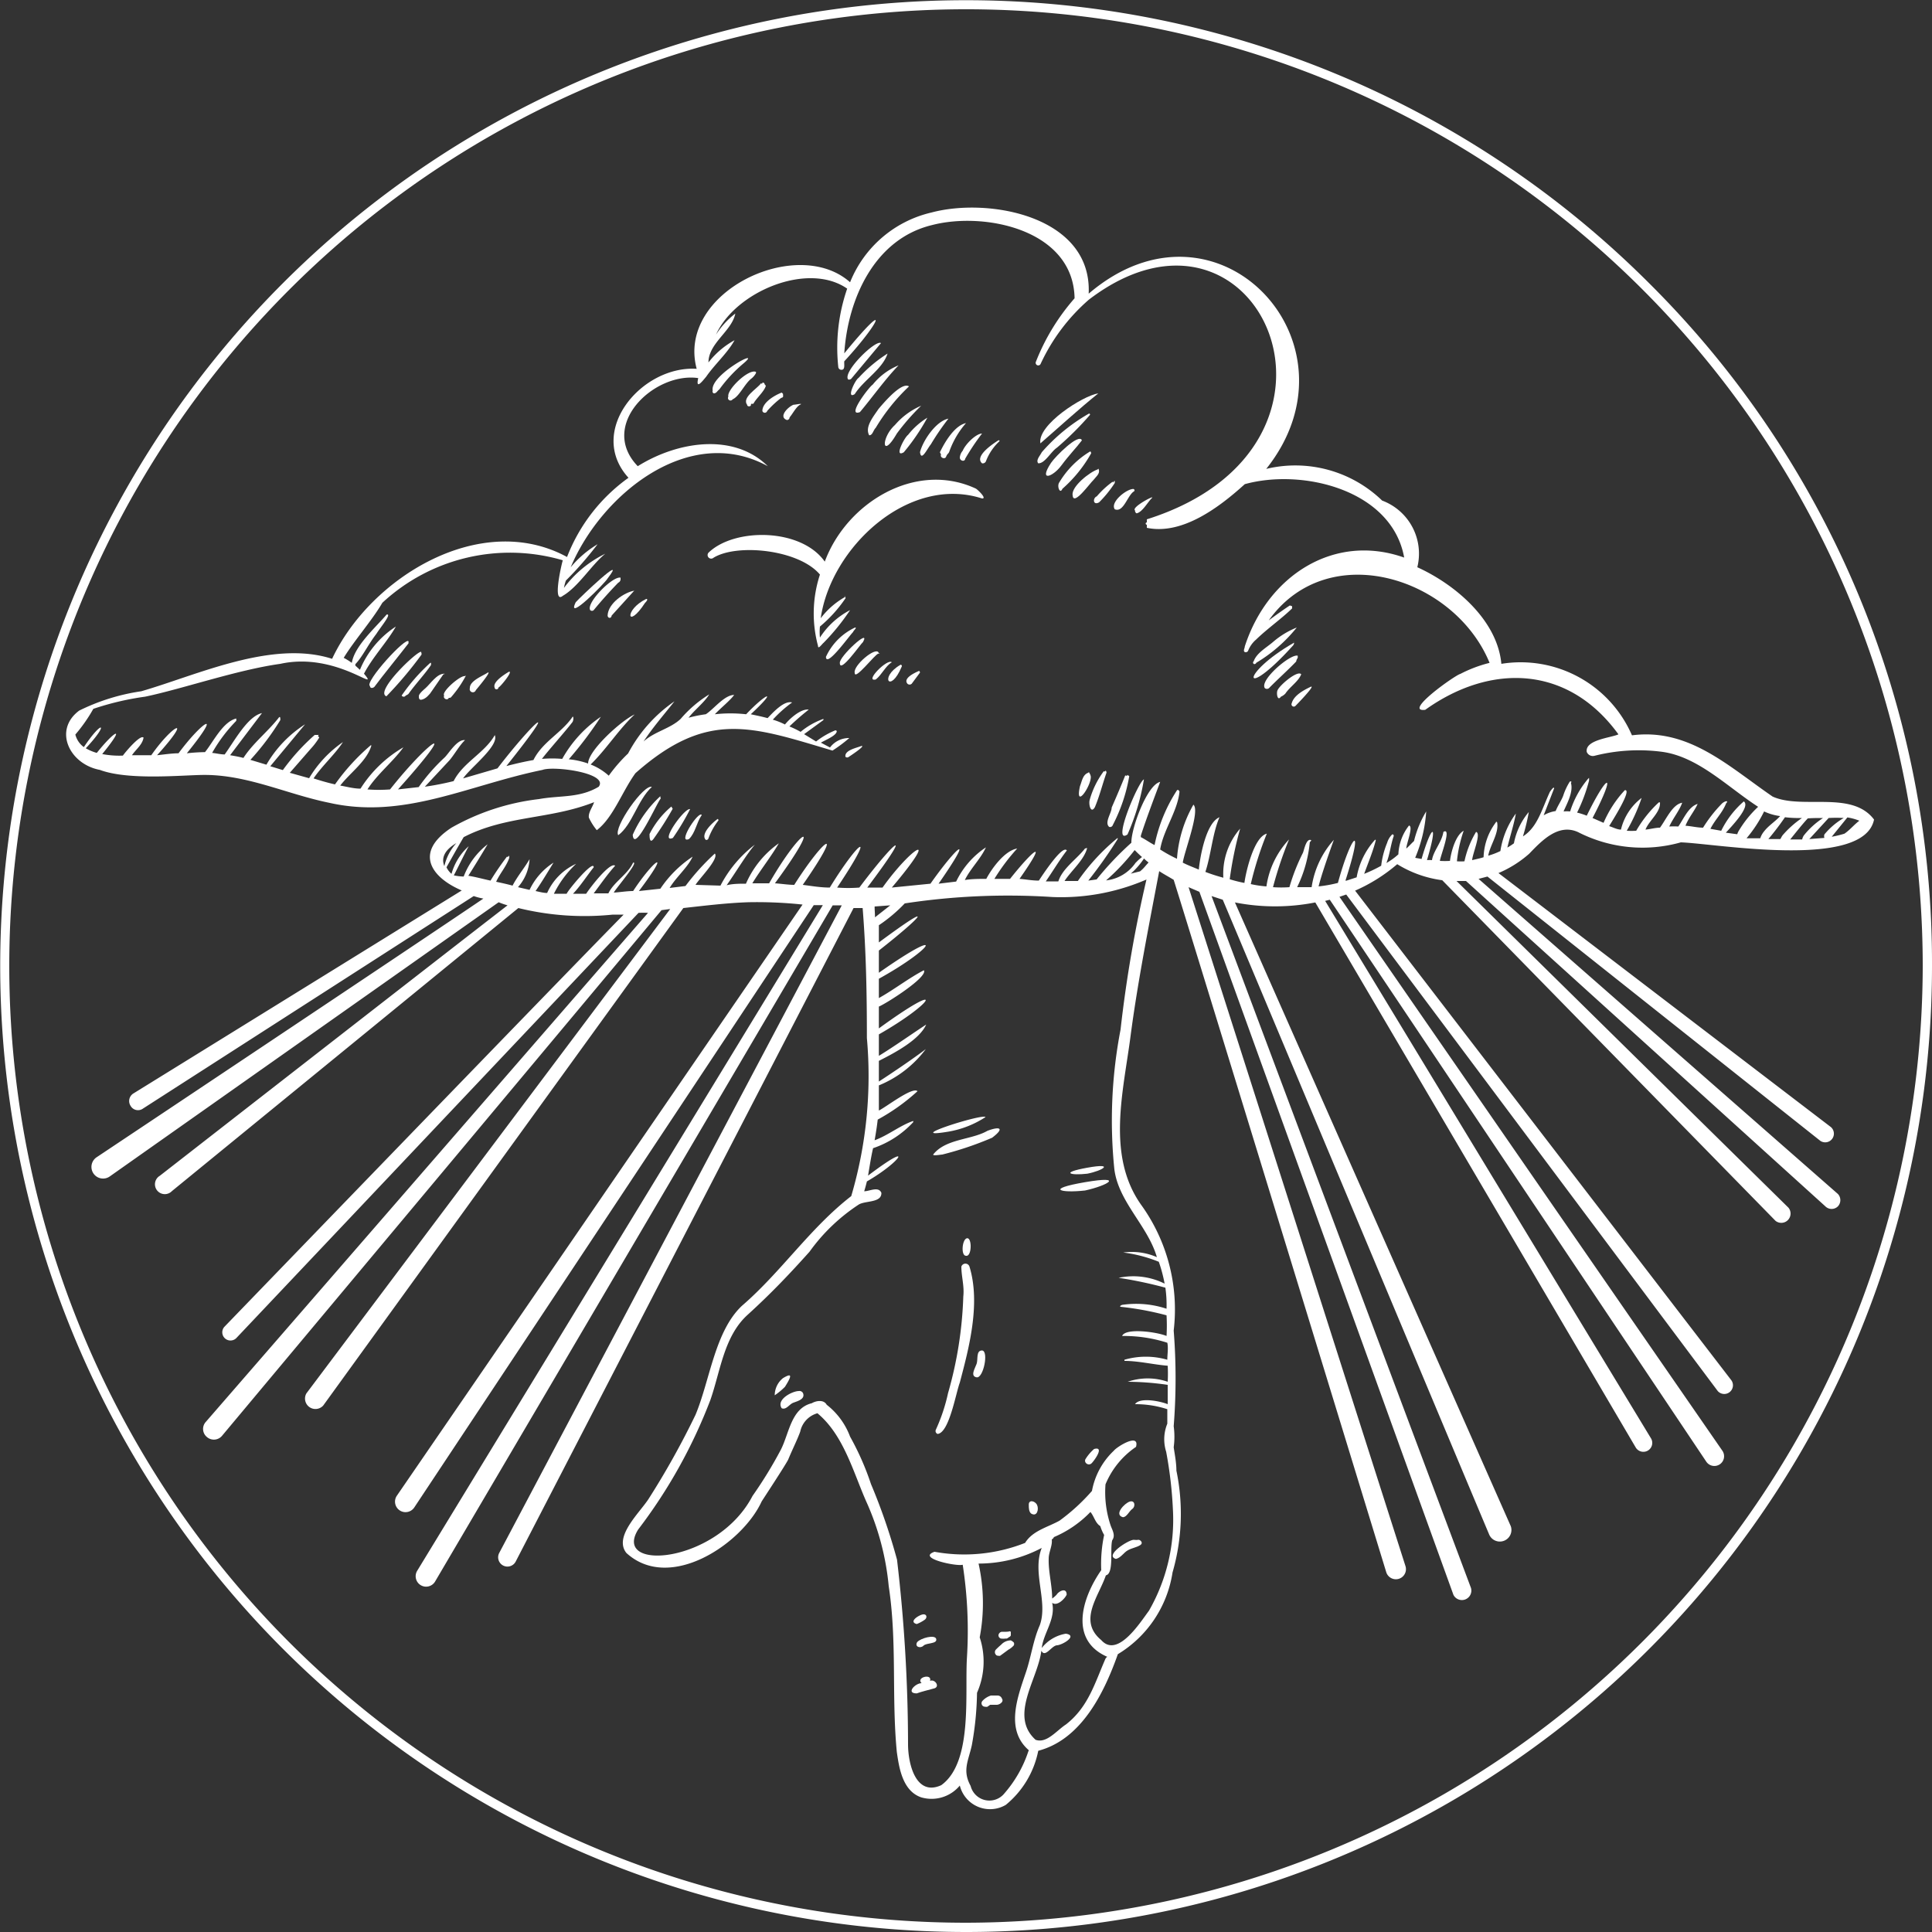 <?xml version="1.0" encoding="UTF-8"?> <svg xmlns="http://www.w3.org/2000/svg" id="Слой_1" data-name="Слой 1" viewBox="0 0 100 100"><rect x="0" y="0" width="100" height="100" fill="#333333" stroke="none"/> <defs> <style>.cls-1{fill:#fff;}</style> </defs> <path class="cls-1" d="M85.35,14.65a50,50,0,0,0-70.7,0A50,50,0,0,0,50,100a50,50,0,0,0,50-50A49.58,49.58,0,0,0,85.35,14.65ZM50,99.52A49.52,49.52,0,1,1,99.52,50,49.6,49.6,0,0,1,50,99.52Z"></path> <path class="cls-1" d="M48.14,87c.12-.4-.75-.18-.44.12-.33,0-.83.53-.25.53.27-.1.59-.17.87-.25h0C48.69,87.33,48.4,86.89,48.14,87Zm-.2-.1ZM48,87Z"></path> <path class="cls-1" d="M47.47,85c-.14.24.17.34.33.18s.71-.08.66-.34S47.64,84.79,47.47,85Z"></path> <path class="cls-1" d="M47.45,84.06a1.89,1.89,0,0,0,.41-.22c.14-.1.12-.3-.08-.28S47,83.94,47.45,84.06Z"></path> <path class="cls-1" d="M51.64,87.76h-.12l-.23,0a1,1,0,0,0-.44.28.18.18,0,0,0,.14.3.28.28,0,0,0,.12,0l.14-.1s0,0,.08,0h.06l.13,0,.08,0a.38.38,0,0,0,.26-.14.15.15,0,0,0,0-.18A.24.24,0,0,0,51.64,87.76Z"></path> <path class="cls-1" d="M52.26,84.91a.67.67,0,0,0-.44.22,3.58,3.58,0,0,0-.28.26l0,0a.2.2,0,0,0,0,.25.14.14,0,0,0,.13.06h0a.15.15,0,0,0,.1,0l.34-.25.08-.06a1,1,0,0,0,.28-.22.16.16,0,0,0,0-.16C52.38,84.93,52.32,84.89,52.26,84.91Z"></path> <path class="cls-1" d="M51.8,84.81h0a1,1,0,0,0,.26,0h0l.06,0,.12-.08a.16.16,0,0,0,.08-.08s0,0,0,0l0-.19a.12.12,0,0,0-.14,0,.15.15,0,0,0-.08,0l-.1,0-.06,0s0,0,0,0h0l-.08,0a.2.2,0,0,0-.18.19A.18.18,0,0,0,51.8,84.81Z"></path> <path class="cls-1" d="M53.25,77.9c0,.14,0,.34.12.44.31.19.41-.22.31-.44S53.23,77.6,53.25,77.9Z"></path> <path class="cls-1" d="M57.76,80.69c.26-.06.4-.33.62-.45s.43-.14.63-.26,0-.3-.1-.28-.16,0-.24,0C58.38,79.72,57.15,80.51,57.76,80.69Z"></path> <path class="cls-1" d="M58.12,78.53c.2,0,.32-.31.49-.43s.14-.46-.13-.38S57.64,78.4,58.12,78.53Z"></path> <path class="cls-1" d="M56.63,75a2.28,2.28,0,0,0-.43.5c-.14.19.14.41.31.23S57.17,74.85,56.63,75Z"></path> <path class="cls-1" d="M56.28,60.75c.81-.16,1.44-.57,0-.31S55.41,60.85,56.28,60.75Z"></path> <path class="cls-1" d="M56.16,61.62c1.15-.25,2.1-.79,0-.43S54.91,61.76,56.16,61.62Z"></path> <path class="cls-1" d="M41.35,72c-.34,0-1.19.44-.89.89.23.1.39-.2.59-.28s.59-.17.53-.45A.2.2,0,0,0,41.35,72Z"></path> <path class="cls-1" d="M40.53,71.33a1.14,1.14,0,0,0-.43.89,3.64,3.64,0,0,0,.53-.44C41,71.19,41,71.05,40.53,71.33Z"></path> <path class="cls-1" d="M50.18,65.56a.22.22,0,0,0-.42,0c0,.52.16,1,.1,1.55a20.35,20.35,0,0,1-.79,5A9.22,9.22,0,0,1,48.44,74a.16.16,0,0,0,.09.22c.6-.06.94-2.1,1.15-2.66C50.14,69.82,50.77,67.49,50.18,65.56Z"></path> <path class="cls-1" d="M50,65c.3.06.32-.93.06-.91S49.72,65,50,65Z"></path> <path class="cls-1" d="M50.83,69.9c-.32,0-.2.46-.28.69s-.35.64,0,.7S51.19,69.92,50.83,69.9Z"></path> <path class="cls-1" d="M51.11,58.53c-.83.48-2.16.4-2.81,1.23,0,.08.39,0,.47,0a17,17,0,0,0,2.58-.87C52,58.4,51.78,58.28,51.11,58.53Z"></path> <path class="cls-1" d="M49.11,58.57a5.08,5.08,0,0,0,1.9-.75C50.89,57.62,46.55,59,49.11,58.57Z"></path> <path class="cls-1" d="M81.68,43.07A7.31,7.31,0,0,0,87,43.6c1.82.06,9.47,1.43,10-1.18-1.15-1.53-3.72-.5-5.25-1.19-2.29-1.57-4.33-3.55-7.28-3.17a6.28,6.28,0,0,0-6.76-3.7c-.21-2.28-2.41-4.12-4.35-5a2.93,2.93,0,0,0-1.82-3.45,6.46,6.46,0,0,0-6-1.64c5.18-6.5-2.52-14.77-9.19-9.07.18-4-5.15-5-8.14-4.2A6,6,0,0,0,44,14.61c-2.75-2.45-9,.52-7.94,4.48-2.85-.18-5.72,3.23-3.53,5.64a9.05,9.05,0,0,0-3.18,4.1c-4.46-2.43-10.18,1.05-12.16,5.27-3.11-1-7,.85-9.88,1.68a10.71,10.71,0,0,0-3.21,1c-1.35,1-.52,2.77,1.07,3.07,1.5.56,4.33.26,5.42.26,2.24,0,4.28,1,6.44,1.44,3.88.88,7.19-.91,11.05-1.7.57-.22,3.44.16,2.91.87-1,.6-2,.44-3.09.64a12,12,0,0,0-4.53,1.48c-2,1.31-1,2.6.53,3.25l-17,10.51a.46.46,0,0,0-.14.64.44.44,0,0,0,.64.14l17.12-11a3.07,3.07,0,0,0,.5.13C21.54,48.87,5,59.9,5,59.9a.58.58,0,1,0,.67,1l20.14-14.2a4.19,4.19,0,0,0,.46.16c-3.29,2.54-18,14-18,14a.51.51,0,1,0,.63.79L26.83,47a14.35,14.35,0,0,0,4.89.34l.56,0C29,50.67,11.62,68.67,11.62,68.67a.42.42,0,1,0,.62.58l20.81-22a3.89,3.89,0,0,1,.49,0c-3.12,3.58-22.89,26.35-22.89,26.35a.54.54,0,0,0,.06.78.55.55,0,0,0,.78-.06L34.24,47.11l.45-.06L15.86,72.12a.54.54,0,0,0,.87.63L35.37,47c1.09-.12,2.21-.26,3.34-.3a22.17,22.17,0,0,1,2.83.12l-21,30.6a.54.54,0,0,0,.9.61L42.12,46.85l.47,0-21,34.46a.54.54,0,0,0,.93.55l20.58-35,.47,0L25.84,80.38a.48.48,0,0,0,.85.45L44.18,47h.47c.18,2.24.22,4.46.22,6.73a22,22,0,0,1-.81,8.18c-2.14,1.66-3.62,3.92-5.66,5.68C37,68.91,36.75,71.43,36,73.23a42,42,0,0,1-2.44,4.37c-.49.74-1.8,1.94-1.14,2.78,2.25,2.06,6-.48,7-2.66.06-.1,1.26-1.92,1.38-2.18.2-.49.46-1,.62-1.44a1.25,1.25,0,0,1,.89-.95c1.34,1.11,1.84,3,2.51,4.53A13.76,13.76,0,0,1,46,82.1c.44,2.89.14,5.7.42,8.59.11.74.27,2,1.26,2.34a1.9,1.9,0,0,0,2-.61,1.61,1.61,0,0,0,2.38,1,4.83,4.83,0,0,0,1.68-2.8c2.24-.59,3.41-3,4.12-5a6,6,0,0,0,2.83-4.23,10.93,10.93,0,0,0,.2-5.27c0-.4-.08-.81-.14-1.21a4,4,0,0,0,0-1.09,31.48,31.48,0,0,0,0-4.95,9.26,9.26,0,0,0-1.7-6.53c-1.78-2.54-.91-5.83-.54-8.66s.95-5.74,1.49-8.59h0c.24.16.51.3.75.45,1,3.17,11,35.83,11,35.83a.51.51,0,0,0,1-.3L61.52,45.92l.56.24c1.58,4.39,13.15,36.39,13.15,36.39a.49.49,0,0,0,.91-.35L62.71,46.38l.58.19c1.62,3.83,13.8,32.9,13.8,32.88A.6.6,0,0,0,78.2,79L63.92,46.71a10.79,10.79,0,0,0,4.16,0L84.67,74.93a.46.46,0,0,0,.78-.49L68.59,46.63l.24-.06c1.7,2.52,19.49,29.09,19.49,29.09a.5.5,0,0,0,.83-.57L69.33,46.42l.35-.12L88.91,72a.45.45,0,0,0,.71-.55L70.14,46.1a8.7,8.7,0,0,0,2.18-1.37,5.87,5.87,0,0,0,2.33.83L91.9,63.19a.48.48,0,0,0,.67-.68L75.39,45.6l.49,0,18.6,16.84a.46.46,0,0,0,.65,0,.47.47,0,0,0,0-.64L76.53,45.49l.46-.12L94.22,59.05a.45.45,0,0,0,.55-.71L77.56,45.19a5.86,5.86,0,0,0,1.59-1C79.82,43.49,80.67,42.61,81.68,43.07Zm14.56-.59c-.28.21-.48.47-.77.67a5.32,5.32,0,0,1-.66.16l.81-1A2.84,2.84,0,0,1,96.24,42.48Zm-.81-.14a3.78,3.78,0,0,0-1,.85.3.3,0,0,0,0,.18l-.78.06,1-1.09A6.45,6.45,0,0,1,95.43,42.34Zm-1.07,0a4.18,4.18,0,0,0-1,.91.6.6,0,0,0-.08.2h-.62c.26-.32.62-.78.91-1.09C93.8,42.34,94.08,42.34,94.36,42.34Zm-1.09,0a5.16,5.16,0,0,0-1,.89c-.06.08-.08.14-.12.2l-.62,0a14.08,14.08,0,0,0,.86-1.13A6.18,6.18,0,0,0,93.27,42.34Zm-1.13-.1c-.24.27-.6.49-.83.79a1.08,1.08,0,0,0-.2.36c-.24,0-.46,0-.71,0A6.8,6.8,0,0,0,91.31,42,2.74,2.74,0,0,0,92.14,42.24Zm-68.52,1.4A2.66,2.66,0,0,0,23,44.83C22.83,44.42,23,44,23.62,43.64Zm29.61,47A6.32,6.32,0,0,1,52,92.81a1,1,0,0,1-1.76-.37c-.44-.8-.12-1.29.06-2.1a16.16,16.16,0,0,0,.27-2.72,4,4,0,0,0,.14-2.87,9.47,9.47,0,0,0-.06-3.82,7,7,0,0,0,3.27-.81c-.51,1.29.34,2.77-.1,4-.35.79-.45,1.66-.73,2.47-.42,1.25-1.07,2.94.16,4C53.25,90.55,53.25,90.61,53.23,90.65Zm4-4.81c-.56,1.27-.89,2.52-2.06,3.43-.48.31-1,1-1.57.79-1.38-1.25.12-3.13.3-4.61.2.39.52-.26.81-.28s1.09-.5.46-.6a2,2,0,0,0-1.25.74c.1-.8.73-1.49.54-2.34.25.2.65-.2.75-.42,0-.39-.4-.19-.52,0l0,0,0,0a1.43,1.43,0,0,1-.23.2c0-.69-.2-1.38-.18-2.06,0-.35.2-.67.16-1a.22.22,0,0,0,.11-.12,5.71,5.71,0,0,0,1.89-1.3c.19.22.25.57.51.73a2.29,2.29,0,0,0,.2.46A7.23,7.23,0,0,0,57,81.27c-1,1.44-1.68,3.62.32,4.49C57.25,85.78,57.25,85.82,57.23,85.84Zm2.14-40.43A66.54,66.54,0,0,0,58,53.29a24.81,24.81,0,0,0-.32,7.24c.22,1.69,1.73,2.92,2.2,4.54a3.25,3.25,0,0,0-1.74-.24,7.34,7.34,0,0,1,1.84.48,7.66,7.66,0,0,1,.3,1.13,3.64,3.64,0,0,0-2.38-.3,21.65,21.65,0,0,1,2.42.51,6.46,6.46,0,0,1,.06,1.09,5,5,0,0,0-2.3-.2s-.16.06-.08.1a15.39,15.39,0,0,1,2.38.44,9.55,9.55,0,0,1,0,1.07c-.46-.2-2.12-.44-2.3,0a7.38,7.38,0,0,1,2.34.35c.06.28,0,.6,0,.88a4,4,0,0,0-2.22,0,0,0,0,0,0,0,.06c.73,0,1.5.19,2.24.25a7.58,7.58,0,0,1,0,.83,3.18,3.18,0,0,0-2.07,0,14.65,14.65,0,0,1,2.07.16c0,.32,0,.64,0,1-.4-.16-1.45-.37-1.69,0a5.3,5.3,0,0,1,1.67.26c0,.24,0,.5,0,.75a2.13,2.13,0,0,0-.06,1.45,21.47,21.47,0,0,1,.35,3,9.45,9.45,0,0,1-1.24,5.23C59,84,57.84,85.84,57,84.89c-1.21-1-.14-2.24.24-3.35.43-.09.2-1.38.33-1.82.18-.25,0-.53-.08-.75a5.4,5.4,0,0,1-.27-2.14,4.35,4.35,0,0,1,1.58-1.94c.2-.75-1,0-1.15.2a3.81,3.81,0,0,0-1.13,2.08,10.17,10.17,0,0,1-1.68,1.54c-.61.34-1.4.52-1.78,1.15a8.59,8.59,0,0,1-4.69.46c-.95.33,1.16.77,1.46.67a22.36,22.36,0,0,1,.22,4.79c-.12,1.88.32,5.43-1.33,6.62C47.41,93,47,91.31,47,90.28a82.41,82.41,0,0,0-.57-9.55,30.76,30.76,0,0,0-1.35-3.92A14.18,14.18,0,0,0,44,74.36a3.75,3.75,0,0,0-1.21-1.65c-.16-.29-.57-.2-.77-.08-1.07.26-1.17,1.55-1.6,2.4a22.08,22.08,0,0,1-1.47,2.4c-1.82,3.5-7.29,3.94-5.92,1.74a26.79,26.79,0,0,0,3.74-6.71c.52-1.49.7-3.29,1.92-4.4s2.18-2.12,3.21-3.27a9.62,9.62,0,0,1,2.56-2.45c.35-.2,1.18-.08,1.16-.6-.15-.35-.61-.08-.89-.08.06-.19.1-.35.14-.51,1.74-1,2.54-2.18.06-.3.08-.47.16-1,.26-1.42a5,5,0,0,0,2.08-1.35s0-.08,0-.06c-.66.22-1.31.75-2,1,.06-.34.12-.71.16-1.07a10.41,10.41,0,0,0,2.06-1.47c-.26-.25-1.65.84-2,1,0-.43,0-.87,0-1.3a5.76,5.76,0,0,0,2.43-1.88c-.61.47-1.78,1.26-2.43,1.68,0-.36,0-.71,0-1.07.75-.38,2.09-1.07,2.45-1.88-.75.49-1.68,1.15-2.45,1.62,0-.37,0-.73,0-1.11,2.91-1.66,3.54-2.89,0-.31V52.1c.39-.16,2.55-1.53,2.33-1.88-.79.41-1.54,1-2.33,1.44,0-.35,0-.67,0-1,2.89-1.6,3.56-2.81,0-.31,0-.38,0-.76,0-1.15,2.27-1.78,3.05-2.68,0-.42,0-.31,0-.59,0-.89a8,8,0,0,0,1.34-1.13,35.56,35.56,0,0,1,7.65-.33,11.1,11.1,0,0,0,5.07-1Zm-14.1,1.52.81-.06-.79.62C45.29,47.29,45.27,47.11,45.27,46.93Zm13.52-2.28a2.14,2.14,0,0,1-1.54.93A11.32,11.32,0,0,0,58.73,44c.12.12.24.24.38.36A2.34,2.34,0,0,0,58.79,44.65Zm.42-.21a1.5,1.5,0,0,0,.24.21l-.16.18a1.85,1.85,0,0,1-.28.28l-.48.12A3.9,3.9,0,0,0,59.21,44.44Zm19.62-1.15a10.27,10.27,0,0,0,.3-1.25,3.54,3.54,0,0,0-.77,1.62,3.26,3.26,0,0,1-.34.22c.14-.59.34-1.19.44-1.76a4.4,4.4,0,0,0-.8,1.94,3.71,3.71,0,0,1-.63.24c.1-.56.57-1.17.46-1.73,0,0-.06-.06-.06,0a3.16,3.16,0,0,0-.64,1.81c-.18.06-.39.1-.59.15,0-.29.49-1.4.2-1.46a4.93,4.93,0,0,0-.6,1.52,2.36,2.36,0,0,1-.39,0A6.81,6.81,0,0,1,75.76,43c-.41.22-.65,1.07-.71,1.56a4.55,4.55,0,0,1-.52,0c0-.19.64-1.78.18-1.5-.08.53-.53,1-.59,1.46a1.72,1.72,0,0,0-.26,0c.6-2,.24-1.87-.28-.06l-.33-.06A7.47,7.47,0,0,0,73.82,42a5.43,5.43,0,0,0-.63,1.53c-.14.13-.26.27-.4.39,0-.24.38-1.15.14-1.19a2.56,2.56,0,0,0-.55,1.49l0,0a3.51,3.51,0,0,1-.62.45c.18-.45.22-.95.38-1.4,0,0,0-.1-.08-.08a1,1,0,0,0-.26.43,4.46,4.46,0,0,0-.31,1.19,7.1,7.1,0,0,1-.88.42c.2-.56.46-1.17.6-1.74,0,0,0-.06-.06,0a3.89,3.89,0,0,0-.93,1.92l-.52.17h-.06c1-3.1.3-2.41-.39.12a7,7,0,0,1-1,.18c.16-.65.59-1.86.79-2.41a4.68,4.68,0,0,0-1.15,2.45c-.24,0-.51,0-.75,0a6.77,6.77,0,0,0,.65-2.28c0-.08.06-.08.08-.15-.26-.14-.38.55-.43.65a10.27,10.27,0,0,0-.7,1.78,6,6,0,0,1-.85,0,19.85,19.85,0,0,1,.83-2.47,4.48,4.48,0,0,0-1.17,2.43,5.45,5.45,0,0,1-.81-.12,17.63,17.63,0,0,1,.83-2.61c-.65.16-1.07,1.9-1.16,2.55a7,7,0,0,1-.76-.19,18.71,18.71,0,0,1,.54-2.62,3.55,3.55,0,0,0-.87,2.54,9.1,9.1,0,0,1-.93-.3c.29-.87.37-2,.73-2.83-.69.29-1,2-1.07,2.71-.28-.12-.56-.22-.83-.36.08-.57.91-2.69.55-3a6.56,6.56,0,0,0-.85,2.8,7.37,7.37,0,0,1-.87-.48c.16-1,.91-2,1-3a.21.21,0,0,0-.06-.08,0,0,0,1,0-.06,0,8.17,8.17,0,0,0-1.17,2.85c-.24-.12-.47-.29-.71-.41,0-.06,0-.06,0-.08.28-.87.71-2,1-2.78-.69.16-1.51,2.44-1.49,3.15a16,16,0,0,0-1.8,1.9l-.43.06a24.1,24.1,0,0,0,1.52-2.15s0-.08,0-.06a10.92,10.92,0,0,0-2.06,2.23c-.22,0-.47,0-.69,0,.36-.55,1-1.07,1.17-1.7,0,0,0-.06,0,0a.16.16,0,0,0-.16.08c-.44.53-1.13,1-1.33,1.64-.22,0-.43,0-.65,0,.34-.49.73-1.14,1.09-1.6-.22-.32-1.27,1.29-1.45,1.56-.35,0-.71-.07-1-.09,1.57-2.24.66-1.45-.49,0-.26,0-.54,0-.81,0a10.39,10.39,0,0,1,1.18-1.57c-.63.1-1.3,1-1.6,1.57-.36,0-.75,0-1.11.06.28-.58.83-1.11,1.09-1.69,0,0,0-.08,0,0a4.41,4.41,0,0,0-1.54,1.77l-.91.11c1.94-2.79.93-1.92-.42,0l-2,.2c2.61-3.09,1-2.08-.48,0l-.79,0c2.52-3.35,1.41-2.43-.41,0a7.41,7.41,0,0,1-1.15,0c2.08-3.11,1.15-2.49-.38,0-.47,0-.93-.08-1.4-.14,2.19-3.15,1.14-2.49-.44,0-.32,0-.67-.06-1-.08,2.57-3.5,1.37-2.91-.3,0-.29,0-.59,0-.87,0,.42-.69,1-1.42,1.37-2.07a5,5,0,0,0-1.7,2.09c-.34,0-.68,0-1,.08.45-.63,1-1.56,1.46-2.1a6.34,6.34,0,0,0-1.78,2.12L36,45.8c.2-.33,1.23-1.36,1-1.62a12.14,12.14,0,0,0-1.52,1.68l-.82.1c.34-.57.93-1.05,1.19-1.62,0,0,0-.08,0,0A6,6,0,0,0,34.18,46l-1.11.12c1.74-2.3.77-1.63-.3,0-.33,0-.65.06-1,.08.08-.18,1.33-1.63,1-1.55-.29.62-1,1-1.28,1.59-.26,0-.5,0-.76,0,.36-.48.72-1,1.11-1.43-.26-.22-1.31,1.15-1.5,1.45h-.68c.38-.4.72-.93,1.07-1.37,0-.42-1.32,1.17-1.4,1.37-.22,0-.44,0-.66,0a5.4,5.4,0,0,1,1.15-1.55,3,3,0,0,0-1.5,1.51c-.2,0-.4-.06-.6-.1.32-.46.64-1,.93-1.47a3.4,3.4,0,0,0-1.24,1.41l-.6-.14a2.39,2.39,0,0,0,.6-1.45c-.24.42-.64.9-.88,1.37-.29-.08-.57-.14-.85-.2.18-.41.54-.81.68-1.24,0,0,0,0,0-.06s0-.06-.06,0,0,0-.06,0a14.08,14.08,0,0,0-.85,1.24c-.38-.08-.76-.19-1.15-.25.33-.52.69-1.11,1-1.63A3.82,3.82,0,0,0,24,45.37a3,3,0,0,1-.51-.06c.25-.48.53-1.07.77-1.51a3,3,0,0,0-.89,1.43,1,1,0,0,1-.26-.34c.24-.43.61-1.09.89-1.56,2.18-1.13,4.48-.91,6.75-1.81-.08.26-.31.54-.27.8a3.06,3.06,0,0,0,.41.65c.85-.65,1.31-2,2-2.95,3.72-3.29,6-2.42,10.2-1.17a7.57,7.57,0,0,0,.87-.65,1.23,1.23,0,0,0-1,.49l-.47-.25c.19-.12.91-.4.81-.64,0,0,0-.08,0,0s0,0-.06,0a4.17,4.17,0,0,0-1,.58L41.62,38l1-.73s0-.08,0-.06a3.84,3.84,0,0,0-1.18.67,5.18,5.18,0,0,0-.58-.28,13.12,13.12,0,0,1,1-.87c-.41-.06-1,.48-1.23.77a3.58,3.58,0,0,0-.63-.25,6.44,6.44,0,0,1,1-.89c-.42-.12-1,.53-1.27.81-.29-.08-.59-.14-.87-.2,1.45-1.35.81-1.11-.24,0a7.36,7.36,0,0,0-1.62,0c.32-.34.77-.69,1-1-.51,0-1.07.75-1.47,1a6.68,6.68,0,0,0-.89.18c.32-.42.8-.77,1.07-1.21,0,0,0-.08,0,0a6.39,6.39,0,0,0-1.48,1.27c-.54.51-1.35.65-1.92,1.17.47-.72,1.09-1.43,1.6-2.08A7.58,7.58,0,0,0,32.51,39a8.06,8.06,0,0,0-1,1.15,3.07,3.07,0,0,0-.94-.58c.8-.77,1.47-1.84,2.28-2.59-.65.28-2.41,1.86-2.41,2.54a4.18,4.18,0,0,0-1-.22,19.5,19.5,0,0,0,1.66-2.2,6.42,6.42,0,0,0-2,2.18,6.23,6.23,0,0,0-1.05,0c.3-.4,1.25-1.47,1.56-1.88.1-.1.08-.42,0-.26-.57.81-1.54,1.27-2,2.2-.47.08-.93.19-1.4.31,3-3.76,1.31-2.19-.46.12l-1.78.52c.36-.54,1.88-1.69,1.64-2.24-.53.93-1.64,1.41-2.13,2.38a14.53,14.53,0,0,1-1.49.29l1.25-1.34c.24-.26.55-.82.83-1.07-.4-.06-.83.67-1.05.89a9.8,9.8,0,0,0-1.35,1.54l-1.07.12c3.37-3.76,1.57-2.51-.41,0a7.62,7.62,0,0,1-1.17,0c.5-.79,1.35-1.46,1.86-2.18a6.48,6.48,0,0,0-2.22,2.14c-.35,0-.71-.1-1.05-.16.52-.67,1.37-1.26,1.61-2.06,0,0,0-.06-.06,0a11,11,0,0,0-1.82,2c-.36-.08-.74-.19-1.11-.31.43-.64,1.13-1.27,1.52-1.88A6,6,0,0,0,16,40.28L15,40l1.09-1.25a3.48,3.48,0,0,0,.43-.57c0-.08-.05,0-.05-.08s.09-.08,0-.06,0,0,0,0h0c-.08,0,0,0-.1,0l-.08,0a11,11,0,0,0-1.65,1.82l-.65-.2,1.8-2.17a6.1,6.1,0,0,0-2,2.09l-.83-.25a13.38,13.38,0,0,0,1.55-2.06c0-.1,0-.24-.1-.1-.56.71-1.33,1.31-1.81,2.06-.23-.06-.45-.1-.69-.14l1.65-2.18c-.74.16-1.43,1.45-1.93,2.14-.21,0-.43-.06-.65-.08a7.86,7.86,0,0,1,1.25-1.66s0,0,0-.06,0-.08,0-.06c-.69.16-1.19,1.21-1.62,1.74a9.08,9.08,0,0,0-.94.06c1.93-2.38.78-1.64-.43,0-.34,0-.73.06-1.11.1,1.9-2.1.83-1.62-.3,0-.35,0-.69,0-1,0,.2-.3.54-.54.6-.91-.16-.18-.93.73-1.07.93a4.65,4.65,0,0,1-1.07-.08c1.27-1.55.65-1.23-.28-.06a2.44,2.44,0,0,1-.57-.24c1.22-1.29.89-1.54-.1-.06a1.15,1.15,0,0,1-.44-.65,8.14,8.14,0,0,0,.93-1.33,14.55,14.55,0,0,1,2.68-.63c1.92-.4,4.77-1.39,7-1.7,2.91-.64,5.22,1.58,4.33.51.44-.85,1.21-1.66,1.65-2.44a4.9,4.9,0,0,0-1.86,2.24l-.24-.22a.13.13,0,0,0,0-.07c.37-.38.65-1,1.09-1.57.21-.34.83-1.07.53-1-.55.65-1.66,1.62-1.8,2.5a3,3,0,0,0-.42-.26c.54-.89,1.47-1.94,2-2.85A9.71,9.71,0,0,1,29.13,29c-.08.26-.54,2.28,0,1.84.81-.47,1.5-1.62,2.2-2.18a5.89,5.89,0,0,0-2.14,1.77,2.66,2.66,0,0,1,.1-.38,18.09,18.09,0,0,0,1.64-1.88,5.4,5.4,0,0,0-1.39,1.19c1.57-3.75,6.12-7.47,10.2-5.23-1.76-1.74-4.67-1.29-6.73,0-2.06-2.14.87-4.89,3.13-4.56-.14.62.2.18.41-.07.44-.64,1.11-1.23,1.47-1.89,0,0,0-.09,0,0a4.34,4.34,0,0,0-1.35,1.15c0-1,1.21-1.62,1.39-2.53a4.2,4.2,0,0,0-1,1.09c1-2.22,4.75-3.8,6.79-2.38A9.35,9.35,0,0,0,43.39,19a.16.16,0,0,0,.17.14c.2,0,.12-.3.14-.44,1.92-2.08,2.4-3.34,0-.41.18-2.8,1.55-5.92,4.54-6.64,2.73-.71,7.32.24,7.38,3.79a11.13,11.13,0,0,0-2,3.28.13.13,0,0,0,.24.12,9.91,9.91,0,0,1,2.5-3.33c8.77-6.69,15.09,7.55,3,11.37v.16a.06.06,0,1,0,0,.12v.16c1.86.39,3.8-1.11,5.07-2.26,3-.83,7.62.3,8.25,3.8-3.64-1.29-7.07.95-8.25,4.6,0,.09-.1.23,0,.29a.14.14,0,0,0,.17-.06,1.46,1.46,0,0,1,.42-.59c.55-.54,1.33-1.09,1.86-1.61,0-.07,0-.09,0-.15s0-.08,0,0-.06,0-.12,0c-.35.23-.71.49-1.09.77,3.09-4.32,9.63-2.2,11.43,2.2a6.89,6.89,0,0,0-1.51.57c-.27.06-3,2-1.82,1.86,3.37-2.41,7.39-2.33,10,1.27-.39.18-1.74.28-1.64.91a.34.34,0,0,0,.4.2A9.33,9.33,0,0,1,86,38.91c1.88.24,3.41,1.82,5,2.85A5.7,5.7,0,0,0,90,43a.71.71,0,0,0-.08.18l-.59-.08c.25-.28,1.3-1.35.93-1.62A4.83,4.83,0,0,0,89.09,43l-.56-.1c.26-.51.6-.79.82-1.33.12-.11,0-.15-.2,0a7.17,7.17,0,0,0-1,1.27c-.3,0-.6-.08-.91-.1.16-.41.47-.77.63-1.13,0,0,0-.08,0,0-.47.14-.73.78-1,1.17a3.89,3.89,0,0,0-.47,0c.21-.45.53-.83.67-1.23-.5.08-.83.86-1.15,1.29-.24,0-.51.08-.75.1.18-.47.79-.89.75-1.41a0,0,0,1,0-.06,0A6.27,6.27,0,0,0,84.69,43a4,4,0,0,1-.49,0,9.25,9.25,0,0,0,.77-1.7,2.91,2.91,0,0,0-1.07,1.64c-.2,0-.41-.12-.61-.18.12-.21,1.22-1.92.81-1.86A5.88,5.88,0,0,0,83,42.59l-.57-.25c1.26-2.42.81-2.4-.3-.12a3.66,3.66,0,0,0-.5-.16,8.54,8.54,0,0,0,.62-1.66s0,0,0-.08,0-.06-.06,0A4.87,4.87,0,0,0,81.27,42a2,2,0,0,0-.34,0c.16-.38.52-1,.38-1.48.06-.06,0-.1-.06-.06s0,0,0,0a3.24,3.24,0,0,0-.34.73c-.1.26-.28.51-.39.79a1.77,1.77,0,0,0-.62.22l.54-1.39c0-.14-.18.12-.22.18C79.8,41.9,79.58,42.81,78.83,43.29Z"></path> <path class="cls-1" d="M38.46,18.83c1.12-.93-1.75.58-1.57,1.39a.1.1,0,0,0,.06.14c.14,0,.18-.14.28-.2A7.44,7.44,0,0,1,38.46,18.83Z"></path> <path class="cls-1" d="M38.91,19.58a.93.93,0,0,0,.22-.27s0-.08,0-.06c-.38-.18-1.53.93-1.43,1.28a.13.13,0,1,0,.22.14C38.28,20.51,38.55,19.84,38.91,19.58Z"></path> <path class="cls-1" d="M39.58,19.9c0-.08-.11-.14-.13-.06s0,0-.06,0c-.2.28-1,.73-.72,1.11,0,.12.22.1.2,0s.12,0,.14-.08c.14-.26.53-.59.63-.89C39.6,19.9,39.62,19.94,39.58,19.9Z"></path> <path class="cls-1" d="M40.44,20.59s.07,0,.09-.06,0,0,0-.09,0-.08,0-.06,0,0-.07-.06c-.32.12-1,.49-1,.95a.13.13,0,0,0,.25,0A5.08,5.08,0,0,1,40.44,20.59Z"></path> <path class="cls-1" d="M40.73,21.74a.14.14,0,0,0,.14-.14c.14-.15.34-.55.54-.65s-.24,0-.34,0C40.77,21.07,40.28,21.58,40.73,21.74Z"></path> <path class="cls-1" d="M44.08,19.58l1.52-1.82c-.27-.2-2,1.49-1.7,1.88A.16.16,0,0,0,44.08,19.58Z"></path> <path class="cls-1" d="M44.24,20.4c.47-.74,1.44-1.29,1.7-2.1a7.38,7.38,0,0,0-1.5,1.26C44.26,19.66,43.78,20.69,44.24,20.4Z"></path> <path class="cls-1" d="M44.51,21.33c.64-.76,1.31-1.71,2-2.42a3.34,3.34,0,0,0-1.34,1C45,20,43.78,21.6,44.51,21.33Z"></path> <path class="cls-1" d="M45.47,21.17c-.26.39-.72.93-.48,1.36.18,0,.2-.25.34-.39A10,10,0,0,1,47.05,20C46.69,19.76,45.84,20.73,45.47,21.17Z"></path> <path class="cls-1" d="M46.42,22.44A11.53,11.53,0,0,1,47.68,21a3.74,3.74,0,0,0-1.36,1C45.6,22.65,45.62,23.82,46.42,22.44Z"></path> <path class="cls-1" d="M47,22.51c-.18.12-.75,1.21-.22.9A11,11,0,0,0,48,21.62s0-.08,0,0A3.8,3.8,0,0,0,47,22.51Z"></path> <path class="cls-1" d="M48.18,23a13,13,0,0,1,.91-1.33c-.63.12-1.31,1.11-1.47,1.73C47.68,23.92,48,23.21,48.18,23Z"></path> <path class="cls-1" d="M48.71,23.52c-.08.16.2.28.26.12s.12-.15.16-.25A4.53,4.53,0,0,1,50,21.9c-.59.12-1.11,1-1.35,1.51A.75.75,0,0,0,48.71,23.52Z"></path> <path class="cls-1" d="M49.68,23.68c0,.18.26.24.28.06a12.25,12.25,0,0,1,.87-1.3c-.3,0-.85.53-1,.89A.63.63,0,0,0,49.68,23.68Z"></path> <path class="cls-1" d="M51.68,22.79c-.29.18-1.26.83-.85,1.19a.18.18,0,0,0,.2-.1,2.75,2.75,0,0,1,.71-1.05S51.72,22.77,51.68,22.79Z"></path> <path class="cls-1" d="M44.59,38.61c-.25.1-.89.22-.83.56a.13.13,0,0,0,.18,0S44.83,38.59,44.59,38.61Z"></path> <path class="cls-1" d="M32,43.23c.73-.54,1-1.82,1.74-2.5C33.33,40.57,31.74,42.83,32,43.23Z"></path> <path class="cls-1" d="M34.18,41.21s0-.08,0,0a6,6,0,0,0-1.43,2c.08,1,1.27-1.7,1.45-1.88C34.18,41.27,34.18,41.25,34.18,41.21Z"></path> <path class="cls-1" d="M34.77,41.78s0-.06-.06,0a4.52,4.52,0,0,0-1.09,1.39c0,.14,0,.51.2.26a17.32,17.32,0,0,0,1-1.57S34.77,41.8,34.77,41.78Z"></path> <path class="cls-1" d="M34.83,43.37a12.47,12.47,0,0,0,.89-1.49C35.43,41.8,34.1,43.68,34.83,43.37Z"></path> <path class="cls-1" d="M36.28,42.16c-.26,0-1.21,1.52-.62,1.27.32-.3.4-.86.64-1.21C36.34,42.2,36.3,42.14,36.28,42.16Z"></path> <path class="cls-1" d="M37.13,42.4c-.24.17-.89.77-.6,1.07a.11.11,0,0,0,.14-.08,3.47,3.47,0,0,1,.52-.93S37.17,42.36,37.13,42.4Z"></path> <path class="cls-1" d="M56.38,40s0-.06-.06,0c-.28.1-.32.44-.42.69-.28,1.25.58,0,.56-.49A.49.49,0,0,0,56.38,40Z"></path> <path class="cls-1" d="M57.25,39.92s0-.06-.06,0,0,0-.06,0a4.5,4.5,0,0,0-.73,1.49c-.06.23.06.73.27.37.24-.57.4-1.21.6-1.78C57.27,39.9,57.29,40,57.25,39.92Z"></path> <path class="cls-1" d="M58.4,40.14s-.06-.06-.06,0,0,0-.1,0c-.22.55-.46,1.11-.7,1.66,0,.28-.39.77-.13,1a.15.15,0,0,0,.19-.1,8.6,8.6,0,0,0,.84-2.47C58.46,40.14,58.44,40.18,58.4,40.14Z"></path> <path class="cls-1" d="M58.36,43.19a11.85,11.85,0,0,0,.85-2.85C58.91,40.46,57.52,43.78,58.36,43.19Z"></path> <path class="cls-1" d="M44.16,32.71c0-.06.22-.23.1-.23A3.1,3.1,0,0,0,42.75,34C42.77,34.59,44,32.85,44.16,32.71Z"></path> <path class="cls-1" d="M43.47,34.32c0,.57,1.08-1,1.2-1.09C45.09,32.46,43.41,34,43.47,34.32Z"></path> <path class="cls-1" d="M44.24,34.83c0,.42,1.07-1,1.23-1s0,0,0-.06C45.31,33.47,44.14,34.46,44.24,34.83Z"></path> <path class="cls-1" d="M45.33,35.17c.31-.24.51-.71.83-.89C45.94,34.06,44.71,35.31,45.33,35.17Z"></path> <path class="cls-1" d="M46.59,34.42c-1.1.65-.51,1.5.08.09C46.71,34.44,46.63,34.38,46.59,34.42Z"></path> <path class="cls-1" d="M47.56,34.73c-.23.1-.83.38-.59.66a.16.16,0,0,0,.22,0l.43-.58S47.6,34.71,47.56,34.73Z"></path> <path class="cls-1" d="M56.85,20.36c-.81.12-3.17,1.64-3,2.59C54.83,22.1,55.84,21.17,56.85,20.36Z"></path> <path class="cls-1" d="M54.71,23.17a16.15,16.15,0,0,0,1.71-1.7s0-.08-.06-.06a9.42,9.42,0,0,0-2.44,2c-.08.17-.32.41-.18.57C54.08,24,54.4,23.37,54.71,23.17Z"></path> <path class="cls-1" d="M56,22.79c-.16-.39-1.39.85-1.6,1.17-.66,1,.09.73.53.14S55.7,23.19,56,22.79Z"></path> <path class="cls-1" d="M56.42,23.37A4.68,4.68,0,0,0,54.81,25c-.1.2.06.59.18.3a7,7,0,0,0,1.49-1.84S56.46,23.35,56.42,23.37Z"></path> <path class="cls-1" d="M56.61,24.83c.12-.16.34-.32.26-.53,0,0,0-.08-.06,0-.39.12-1.38.89-1.29,1.34C55.56,26.22,56.42,25,56.61,24.83Z"></path> <path class="cls-1" d="M56.89,26a6.08,6.08,0,0,0,.81-1s0,0,0-.06,0-.08-.06,0,0,0-.06,0a4.78,4.78,0,0,0-.81.75C56.55,25.78,56.57,26.18,56.89,26Z"></path> <path class="cls-1" d="M57.7,26.36c.46.19.66-.74,1-.93,0,0,0,0,0,0a.07.07,0,0,0-.06-.12s0,0,0,0C58.28,25.33,57.45,26,57.7,26.36Z"></path> <path class="cls-1" d="M58.83,26.57c.3-.06.58-.59.79-.79s-1.09.48-.87.64A.15.15,0,0,0,58.83,26.57Z"></path> <path class="cls-1" d="M65,34.32a7.84,7.84,0,0,0,2.12-1.84s0-.08,0,0a4.37,4.37,0,0,0-1.23.75c-.35.3-.85.57-1,1-.08.06,0,.2.1.12S64.91,34.34,65,34.32Z"></path> <path class="cls-1" d="M66.91,33.43s.1-.1.06-.16,0-.08,0,0C64.14,34.89,64.26,36.36,66.91,33.43Z"></path> <path class="cls-1" d="M67.17,34s0-.08,0-.06c-.36-.12-2,1.27-1.7,1.68a.17.17,0,0,0,.21,0c.44-.45,1-.95,1.41-1.38C67.11,34.1,67.19,34.06,67.17,34Z"></path> <path class="cls-1" d="M66.12,35.74c-.06.14,0,.58.18.32a.69.69,0,0,0,.23-.16c.24-.36.68-.63.82-1C67.17,34.67,66.22,35.47,66.12,35.74Z"></path> <path class="cls-1" d="M67.86,35.54c-.34.16-.89.44-1,.86a.12.12,0,0,0,.2.13S68.08,35.49,67.86,35.54Z"></path> <path class="cls-1" d="M21.15,33.21v0c-.08-.34-2.32,2.12-2,2.3,0,.15.2.11.26,0,.35-.48,1.32-1.67,1.74-2.22C21.13,33.25,21.15,33.23,21.15,33.21Z"></path> <path class="cls-1" d="M21.8,33.74s0-.08,0,0c-.18-.08-2.43,2.06-1.8,2.3a20.26,20.26,0,0,0,1.82-2.16C21.82,33.78,21.8,33.78,21.8,33.74Z"></path> <path class="cls-1" d="M22.26,34.32A9.63,9.63,0,0,0,20.79,36,.12.12,0,0,0,21,36a.5.5,0,0,0,.14-.08c.36-.51.83-1,1.17-1.5C22.3,34.4,22.34,34.26,22.26,34.32Z"></path> <path class="cls-1" d="M23,34.87c-.4,0-.71.52-1,.77,0,0-.32.26-.32.38s0,.16.08.2c.28,0,.5-.34.5-.32l.69-1S23.05,34.89,23,34.87Z"></path> <path class="cls-1" d="M24.06,35c-.22-.06-1.23.81-1.07,1-.08.16.18.28.24.12.06,0,.1,0,.14-.06A5.65,5.65,0,0,0,24.1,35S24.1,34.93,24.06,35Z"></path> <path class="cls-1" d="M25.25,34.81c-.22.16-.95.42-.93.81a.16.16,0,0,0,.31.1S25.47,34.73,25.25,34.81Z"></path> <path class="cls-1" d="M26.34,34.77c-.2.12-.85.52-.74.81a.1.1,0,0,0,.2,0C25.86,35.6,26.59,34.71,26.34,34.77Z"></path> <path class="cls-1" d="M31.45,29.94c1.08-1.41-1.45,1-1.65,1.23C29.27,32.26,31.35,30.14,31.45,29.94Z"></path> <path class="cls-1" d="M32,30.16a.2.2,0,0,0,.12-.2s0-.08,0-.06c-.4-.1-1.8,1.31-1.57,1.68a.13.13,0,0,0,.18,0C31.13,31.09,31.6,30.57,32,30.16Z"></path> <path class="cls-1" d="M32.85,30.57c-.53.08-1.38.66-1.4,1.29,0,.14.19.18.21,0l1.17-1.29S32.85,30.59,32.85,30.57Z"></path> <path class="cls-1" d="M33.45,31c-1.17.57-1,1.64-.06.2C33.43,31.17,33.58,31,33.45,31Z"></path> <path class="cls-1" d="M50.51,25.29c-3.12-1.45-6.69.73-7.82,3.78-1.22-1.74-4.65-1.76-6-.48a.18.18,0,0,0,.24.28c1.21-.75,4.42-.43,5.51.87a6.46,6.46,0,0,0-.1,3.69c0,.21.21-.1.29-.16A11.54,11.54,0,0,0,44,31.58,4.11,4.11,0,0,0,42.44,33a2.71,2.71,0,0,1,0-.57A7.06,7.06,0,0,0,43.74,31s.06-.06,0-.1,0-.08,0,0A4.13,4.13,0,0,0,42.48,32C43,28.36,47,24.57,50.83,25.8,51.11,25.82,50.59,25.33,50.51,25.29Z"></path> </svg> 